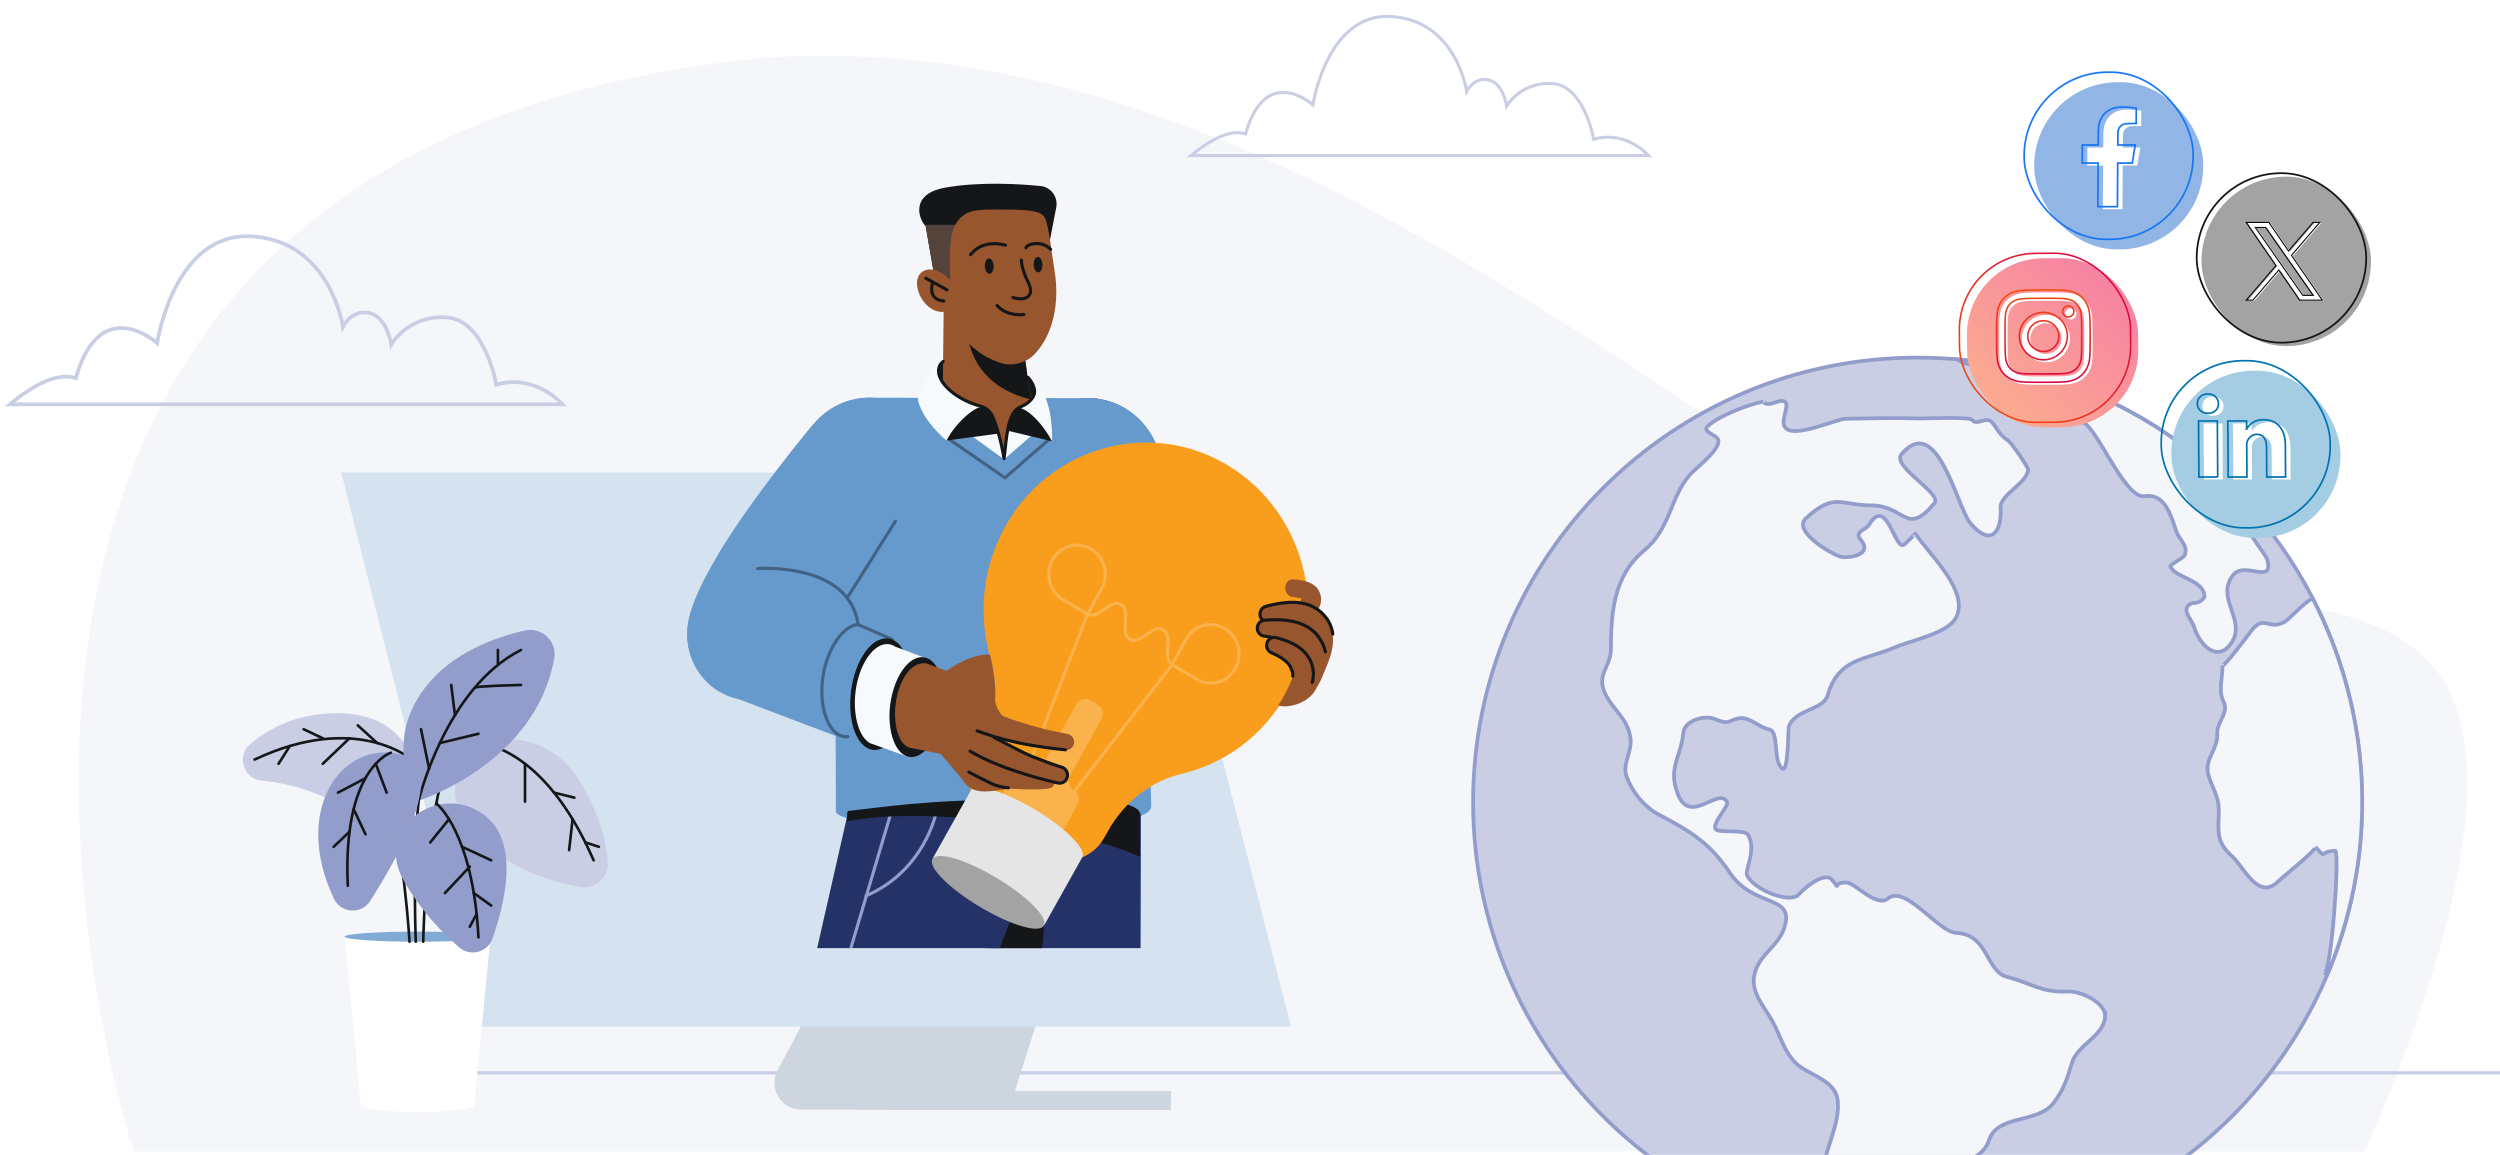 <svg width="762" height="352" viewBox="0 0 762 352" fill="none" xmlns="http://www.w3.org/2000/svg">
<g clip-path="url(#clip0_4830_152231)">
<path d="M40.781 351C40.781 351 -60.069 46.19 232.696 17.631C373.083 7.942 488.693 112.219 578.49 163.241C630.079 192.553 707.661 169.711 739.492 200.797C771.322 231.904 733.913 320.57 720.804 351L40.781 351Z" fill="#F5F6FA"/>
<path d="M151.292 117.272C151.292 117.272 147.912 97.643 136.203 96.742C124.495 95.909 119.244 104.995 119.244 104.995C119.244 104.995 117.976 96.117 112.001 95.285C106.931 94.661 104.517 99.585 104.517 99.585C104.517 99.585 100.775 73.576 76.874 72.05C52.974 70.524 47.904 104.579 47.904 104.579C47.904 104.579 30.643 88.973 23.098 115.26C19.115 113.942 12.838 115.122 3 123.236H20.443H29.616H62.027H107.595H171.511C161.613 113.249 151.292 117.272 151.292 117.272Z" stroke="#C9CEE5" stroke-width="1.139"/>
<path d="M485.772 42.481C485.772 42.481 482.974 26.23 473.28 25.484C463.586 24.794 459.239 32.317 459.239 32.317C459.239 32.317 458.189 24.967 453.242 24.278C449.045 23.761 447.046 27.838 447.046 27.838C447.046 27.838 443.948 6.305 424.161 5.041C404.374 3.778 400.176 31.972 400.176 31.972C400.176 31.972 385.885 19.052 379.639 40.815C376.341 39.724 371.145 40.7 363 47.419H377.441H385.036H411.869H449.595H502.511C494.316 39.15 485.772 42.481 485.772 42.481Z" stroke="#C9CEE5" stroke-width="0.943"/>
<path d="M823 327H131" stroke="#C9CEE5" stroke-miterlimit="10"/>
<path fill-rule="evenodd" clip-rule="evenodd" d="M273.069 338.307H307.52H356.901V332.565H309.358L329.684 268.256H267.786L237.01 326.249C234.139 331.646 238.043 338.192 244.13 338.192L273.069 338.307Z" fill="#CDD5DF"/>
<g filter="url(#filter0_dddd_4830_152231)">
<path fill-rule="evenodd" clip-rule="evenodd" d="M134 120H380.213L423.507 288.927H176.605L134 120Z" fill="#D5E3F1"/>
</g>
<g clip-path="url(#clip1_4830_152231)">
<path fill-rule="evenodd" clip-rule="evenodd" d="M354.265 146.461L345.578 191.67L322.926 166.09C314.815 162.539 309.152 154.284 309.152 144.637C309.152 131.775 319.23 121.361 331.66 121.361C344.09 121.361 354.169 131.775 354.169 144.637C354.169 145.309 354.121 145.933 354.073 146.557L354.265 146.461Z" fill="#416282"/>
<path fill-rule="evenodd" clip-rule="evenodd" d="M302.481 240.91C275.845 241.342 254.68 244.221 254.776 247.341C254.824 248.253 256.744 249.116 260.103 249.836C268.214 245.373 295.714 252.764 314.383 252.476C341.018 252.044 350.953 248.924 350.857 245.805C350.761 242.638 329.116 240.478 302.481 240.91Z" fill="#6699CC"/>
<path fill-rule="evenodd" clip-rule="evenodd" d="M302.818 241.342C327.438 241.342 347.402 244.269 347.402 247.917C347.402 251.516 327.918 258.715 303.298 258.331C272.486 257.851 258.233 251.516 258.233 247.917C258.233 244.269 278.198 241.342 302.818 241.342Z" fill="#253267"/>
<path fill-rule="evenodd" clip-rule="evenodd" d="M334.157 443.725C318.464 443.917 317.072 439.838 317.072 439.838L296.627 256.555C296.627 256.555 314.096 249.308 325.71 246.381C335.645 243.837 347.739 248.061 347.739 248.061C347.739 248.061 347.691 325.568 347.115 360.794C346.971 368.761 347.931 404.707 348.363 427.264C348.507 434.75 348.603 439.742 348.603 439.742C348.603 439.742 346.491 443.581 334.157 443.725Z" fill="#253267"/>
<path fill-rule="evenodd" clip-rule="evenodd" d="M303.394 317.409L301.042 296.293L305.265 256.603C305.265 256.603 307.713 253.964 311.6 250.988L312.272 250.604C313.328 250.22 314.432 249.836 315.488 249.5C316.639 254.78 325.998 300.948 303.394 317.409Z" fill="#141618"/>
<path fill-rule="evenodd" clip-rule="evenodd" d="M317.359 256.651L246.331 438.062C246.331 438.062 242.059 440.701 231.069 440.125C218.303 439.453 215.28 436.43 215.28 436.43C215.28 436.43 216.383 431.631 218.303 423.472C228.525 379.703 258.473 247.628 258.473 247.628C309.248 235.342 317.359 256.651 317.359 256.651Z" fill="#253267"/>
<path d="M285.204 248.109C285.204 248.109 281.653 265.434 263.944 273.065" stroke="#929DCB" stroke-width="0.96" stroke-miterlimit="10" stroke-linecap="round" stroke-linejoin="round"/>
<path d="M271.911 246.621L215.664 436.19" stroke="#929DCB" stroke-width="0.96" stroke-miterlimit="10" stroke-linecap="round" stroke-linejoin="round"/>
<path fill-rule="evenodd" clip-rule="evenodd" d="M302.818 241.342C327.438 241.342 347.403 244.269 347.403 247.917C347.403 248.732 347.499 261.162 347.499 261.162C347.499 261.162 332.045 253.82 303.298 250.316C273.303 246.669 258.041 250.364 258.041 250.364C258.041 250.364 258.281 249.5 258.281 247.917C258.233 244.269 278.198 241.342 302.818 241.342Z" fill="#141618"/>
<path fill-rule="evenodd" clip-rule="evenodd" d="M345.626 162.731C355.657 200.644 363.336 220.993 350.426 228.72C350.618 235.343 350.906 245.565 350.906 245.565C350.906 245.565 341.403 243.118 302.145 243.789C276.47 244.221 263.032 247.005 254.777 247.485C254.777 247.485 254.681 220.993 254.681 217.346C236.492 210.771 244.171 190.662 254.777 165.226C247.482 161.387 242.443 153.516 242.443 144.493C242.443 131.919 252.137 121.649 264.231 121.217H264.807C264.855 121.217 264.903 121.217 264.999 121.217C265.047 121.217 265.143 121.217 265.191 121.217L331.373 121.361C331.469 121.361 331.613 121.361 331.709 121.361C331.853 121.361 331.949 121.361 332.093 121.361H334.588C334.588 121.361 334.588 121.409 334.588 121.553C345.674 122.993 354.217 132.783 354.217 144.637C354.265 151.788 350.57 158.459 345.626 162.731Z" fill="#6699CC"/>
<path d="M352.489 188.742L340.395 143.965" stroke="#416282" stroke-width="0.96" stroke-miterlimit="10" stroke-linecap="round" stroke-linejoin="round"/>
<path fill-rule="evenodd" clip-rule="evenodd" d="M302.194 108.643C310.88 110.371 317.263 115.41 316.447 119.873C315.631 124.336 307.905 126.592 299.218 124.864C290.531 123.137 284.148 118.097 284.964 113.634C285.78 109.123 293.507 106.915 302.194 108.643Z" fill="#141618"/>
<path fill-rule="evenodd" clip-rule="evenodd" d="M287.316 123.041L287.652 92.518L309.968 92.901L314.864 125.728H314.672C314.816 125.968 314.912 126.208 314.912 126.448C314.96 127.888 312.08 128.848 307.809 129.04L306.081 139.79L303.441 128.992C302.722 128.944 301.954 128.896 301.186 128.8C293.555 127.984 287.268 125.632 287.22 123.521C287.22 123.377 287.268 123.185 287.316 123.041Z" fill="#98562E"/>
<path fill-rule="evenodd" clip-rule="evenodd" d="M314.239 121.745C313.951 121.697 313.711 121.601 313.423 121.553C293.507 116.322 294.706 98.757 294.706 98.757L311.408 102.548L314.239 121.745Z" fill="#141618"/>
<path d="M319.759 133.935L306.321 145.645L289.38 133.935" stroke="#416282" stroke-width="0.96" stroke-miterlimit="10" stroke-linecap="round" stroke-linejoin="round"/>
<path fill-rule="evenodd" clip-rule="evenodd" d="M320.671 134.511L315.2 132.063L306.033 140.03L294.659 131.775C294.659 131.775 292.451 132.735 288.468 134.271C284.821 131.103 280.597 126.304 279.733 121.553C279.733 121.553 282.805 111.331 287.412 109.795C287.412 109.939 287.412 110.035 287.412 110.179C285.156 111.858 283.909 118.289 298.93 124.288C300.946 124.528 302.098 126.256 303.346 129.856L306.033 139.262L307.713 129.856C307.713 129.856 308.097 128.08 308.625 127.072C309.345 125.728 310.208 125.056 310.208 125.056C310.208 125.056 314.624 122.609 315.104 120.929C316.016 117.714 314.384 115.698 313.184 114.69C313.136 114.354 313.04 113.634 312.992 113.298C314.288 113.922 316.351 115.842 317.695 119.153C321.151 125.152 320.671 134.511 320.671 134.511Z" fill="#F7FAFC"/>
<path fill-rule="evenodd" clip-rule="evenodd" d="M320.671 134.511L307.377 131.343C307.377 131.343 308.097 126.592 309.297 124.768C310.497 122.897 316.256 126.4 320.671 134.511Z" fill="#141618"/>
<path fill-rule="evenodd" clip-rule="evenodd" d="M288.516 134.271L304.209 132.159C304.065 132.063 303.393 125.776 299.794 124.145C297.778 123.233 291.299 128.704 288.516 134.271Z" fill="#141618"/>
<path d="M287.46 110.179C286.548 110.899 286.068 111.859 286.068 113.058C286.068 117.042 291.779 121.937 298.93 123.809C300.514 124.241 301.857 125.392 302.529 126.88C303.681 129.568 305.121 134.127 306.033 139.79C306.849 133.839 306.849 125.776 311.072 124.001C311.792 123.713 312.512 123.329 313.184 122.849C314.383 121.889 315.343 120.689 315.343 119.441C315.343 117.954 314.575 116.418 313.28 114.978" stroke="#141618" stroke-width="0.96" stroke-miterlimit="10" stroke-linecap="round" stroke-linejoin="round"/>
<path fill-rule="evenodd" clip-rule="evenodd" d="M285.108 85.943L282.133 68.858C280.549 67.658 276.613 59.259 288.084 57.196C298.45 55.324 310.832 56.044 317.263 56.715C320.238 57.051 322.35 59.787 322.014 62.858L319.423 76.2C319.423 76.2 297.538 91.27 292.355 90.598C287.124 89.926 285.828 90.406 285.108 85.943Z" fill="#141618"/>
<path fill-rule="evenodd" clip-rule="evenodd" d="M282.133 68.858L285.108 85.943C285.156 86.327 285.252 86.615 285.3 86.951H294.611V68.522H281.845C281.941 68.666 282.037 68.81 282.133 68.858Z" fill="#54433A"/>
<path fill-rule="evenodd" clip-rule="evenodd" d="M315.104 108.163C313.76 109.507 312.08 110.371 310.257 110.803C308.433 111.235 306.561 111.139 304.786 110.563C299.794 108.883 292.788 104.804 289.092 94.773C281.941 97.029 276.758 85.895 281.077 82.871C283.765 80.999 287.412 83.015 289.284 85.079C289.38 85.175 289.572 85.415 289.62 85.511C289.572 79.464 288.9 71.737 291.636 67.754C294.467 63.53 298.739 63.866 306.129 63.866C317.168 63.866 318.319 64.97 319.039 67.994C320.047 71.929 320.383 76.056 321.391 82.247C323.503 95.013 319.423 103.94 315.104 108.163ZM289.284 85.079C289.236 84.983 289.236 85.031 289.284 85.079V85.079Z" fill="#98562E"/>
<path fill-rule="evenodd" clip-rule="evenodd" d="M301.425 78.744C302.145 78.696 302.817 79.751 302.865 81.047C302.913 82.343 302.337 83.399 301.617 83.447C300.897 83.495 300.226 82.439 300.178 81.143C300.13 79.847 300.705 78.792 301.425 78.744Z" fill="#141618"/>
<path fill-rule="evenodd" clip-rule="evenodd" d="M316.304 78.312C317.024 78.264 317.696 79.32 317.744 80.616C317.792 81.912 317.216 82.968 316.496 83.016C315.776 83.064 315.104 82.008 315.056 80.712C315.008 79.416 315.584 78.36 316.304 78.312Z" fill="#141618"/>
<path d="M312.08 95.877C312.08 95.877 307.137 96.645 303.921 93.141" stroke="#141618" stroke-width="0.96" stroke-miterlimit="10" stroke-linecap="round" stroke-linejoin="round"/>
<path d="M312.703 75.528C313.135 74.233 317.598 73.225 320.238 76.008" stroke="#141618" stroke-width="0.96" stroke-miterlimit="10" stroke-linecap="round" stroke-linejoin="round"/>
<path d="M295.811 77.592C295.667 78.216 298.354 72.697 306.465 74.712" stroke="#141618" stroke-width="0.96" stroke-miterlimit="10" stroke-linecap="round" stroke-linejoin="round"/>
<path d="M311.311 79.272C311.311 79.272 311.263 81.815 313.423 86.135C315.391 90.022 312.991 91.942 308.72 90.694" stroke="#141618" stroke-width="0.96" stroke-miterlimit="10" stroke-linecap="round" stroke-linejoin="round"/>
<path d="M284.244 86.375C284.244 86.375 282.564 91.27 287.652 91.75" stroke="#141618" stroke-width="0.96" stroke-miterlimit="10" stroke-linecap="round" stroke-linejoin="round"/>
<path d="M288.612 88.342L282.181 84.791" stroke="#141618" stroke-width="0.96" stroke-miterlimit="10" stroke-linecap="round" stroke-linejoin="round"/>
<path fill-rule="evenodd" clip-rule="evenodd" d="M337.756 253.244L336.556 255.356C332.909 261.931 324.75 264.186 318.415 260.395L302.29 250.796C295.955 247.005 293.747 238.606 297.442 232.031L298.642 229.92C303.633 220.993 304.641 210.339 301.81 200.453C297.97 186.967 299.458 171.849 307.329 158.843C320.959 136.335 349.466 128.32 372.262 140.702C397.266 154.284 406.145 186.487 392.131 211.539C384.98 224.353 373.27 232.751 360.312 235.823C350.762 238.078 342.651 244.509 337.756 253.244Z" fill="#F99D1C"/>
<path fill-rule="evenodd" clip-rule="evenodd" d="M316.591 260.107L303.441 252.236C301.953 251.324 301.426 249.357 302.289 247.821L309.92 234.239C310.784 232.703 312.704 232.175 314.191 233.039C315.679 233.951 317.599 233.423 318.463 231.84L328.061 214.61C328.925 213.075 330.845 212.547 332.333 213.411L334.588 214.754C336.076 215.666 336.604 217.634 335.74 219.17L326.142 236.399C325.278 237.935 325.806 239.95 327.293 240.814C328.781 241.726 329.309 243.694 328.445 245.229L320.862 258.811C320.047 260.491 318.127 261.019 316.591 260.107Z" fill="#FAB24C"/>
<path fill-rule="evenodd" clip-rule="evenodd" d="M331.468 187.206L324.27 182.935C324.174 182.887 324.078 182.839 323.982 182.791C319.854 180.343 318.463 174.872 320.814 170.601C323.214 166.33 328.445 164.89 332.572 167.337C336.7 169.785 338.091 175.256 335.74 179.528C335.74 179.528 335.74 179.576 335.692 179.576L331.468 187.206Z" stroke="#FAB24C" stroke-width="0.96" stroke-miterlimit="10" stroke-linecap="round" stroke-linejoin="round"/>
<path fill-rule="evenodd" clip-rule="evenodd" d="M357.24 202.564L364.439 206.835C364.535 206.883 364.631 206.979 364.727 207.027C368.854 209.475 374.134 208.035 376.485 203.764C378.885 199.493 377.445 194.07 373.318 191.574C369.19 189.126 363.911 190.566 361.56 194.837C361.56 194.837 361.56 194.885 361.512 194.885L357.24 202.564Z" stroke="#FAB24C" stroke-width="0.96" stroke-miterlimit="10" stroke-linecap="round" stroke-linejoin="round"/>
<path d="M313.664 233.087L331.469 187.159C334.684 189.078 338.476 182.311 341.691 184.231C344.907 186.151 341.163 192.918 344.379 194.837C347.594 196.757 351.386 189.99 354.601 191.958C357.721 193.83 354.313 200.165 356.953 202.324C357.049 202.42 357.289 202.564 357.289 202.564L327.39 241.246" stroke="#FAB24C" stroke-width="0.96" stroke-miterlimit="10" stroke-linecap="round" stroke-linejoin="round"/>
<path fill-rule="evenodd" clip-rule="evenodd" d="M284.292 261.643L318.319 281.943L329.741 261.547C329.789 261.499 329.837 261.403 329.885 261.307C331.277 258.859 324.75 252.332 315.391 246.717C306.129 241.198 297.538 238.654 296.003 240.91L295.955 240.862L284.292 261.643Z" fill="#E5E5E5"/>
<path fill-rule="evenodd" clip-rule="evenodd" d="M303.681 267.546C313.088 273.161 319.567 279.688 318.175 282.136C316.783 284.583 308.097 282.04 298.69 276.424C289.284 270.809 282.805 264.282 284.196 261.835C285.588 259.387 294.323 261.931 303.681 267.546Z" fill="#A3A3A3"/>
<path fill-rule="evenodd" clip-rule="evenodd" d="M267.303 167.626L247.146 199.828C243.93 209.619 233.948 215.378 224.109 212.834C213.743 210.147 207.408 199.253 210.048 188.55C210.048 188.454 210.096 188.406 210.096 188.31C210.384 186.583 211.775 180.92 218.878 168.969C228.909 152.076 247.194 130.096 247.194 130.096L247.29 130.192C251.417 124.721 257.848 121.217 265.047 121.217C277.477 121.217 287.555 131.631 287.555 144.493C287.555 156.539 278.677 166.474 267.303 167.626Z" fill="#6699CC"/>
<path d="M272.917 158.891L247.002 200.068" stroke="#416282" stroke-width="0.96" stroke-miterlimit="10" stroke-linecap="round" stroke-linejoin="round"/>
<path fill-rule="evenodd" clip-rule="evenodd" d="M223.677 212.546L264.998 228.24L272.101 194.789C272.101 194.789 266.726 192.198 261.303 189.75C258.807 171.801 234.427 173.001 231.26 173.241C230.492 173.145 229.724 173.097 228.908 173.097C218.158 173.097 209.471 182.071 209.471 193.206C209.471 202.42 215.47 210.195 223.677 212.546Z" fill="#6699CC"/>
<path d="M272.053 194.981C272.053 194.981 267.35 192.822 261.543 190.374C258.903 171.177 230.924 173.289 230.924 173.289" stroke="#416282" stroke-width="0.96" stroke-miterlimit="10" stroke-linecap="round" stroke-linejoin="round"/>
<path d="M258.424 224.544C253.385 225.024 249.881 217.585 250.601 208.275C251.321 198.964 256.504 190.806 261.543 190.326" stroke="#416282" stroke-width="0.96" stroke-miterlimit="10" stroke-linecap="round" stroke-linejoin="round"/>
<path fill-rule="evenodd" clip-rule="evenodd" d="M269.655 194.597C274.694 194.117 278.245 201.316 277.526 210.627C276.806 219.937 272.102 228.096 267.063 228.576C262.024 229.056 258.521 221.617 259.241 212.306C259.912 202.948 264.616 195.029 269.655 194.597Z" fill="#141618"/>
<path fill-rule="evenodd" clip-rule="evenodd" d="M260.632 212.21C261.256 203.86 265.431 196.757 269.99 196.325C271.046 196.229 272.006 196.517 272.87 197.093L281.988 200.548L276.421 230.543L265.287 226.56C262.071 224.928 260.152 219.025 260.632 212.21Z" fill="#F7FAFC"/>
<path fill-rule="evenodd" clip-rule="evenodd" d="M280.548 200.308C285.06 199.876 288.227 206.307 287.603 214.658C286.979 223.008 282.756 230.303 278.197 230.735C273.685 231.167 270.566 224.496 271.19 216.145C271.862 207.843 276.037 200.74 280.548 200.308Z" fill="#141618"/>
<path fill-rule="evenodd" clip-rule="evenodd" d="M272.869 215.762C273.397 208.611 276.996 202.564 280.836 202.228C281.412 202.18 281.94 202.036 282.42 202.228H282.468L292.498 206.02C292.498 206.02 295.186 212.067 294.514 218.21C293.842 224.257 289.858 230.4 289.858 230.4L277.236 227.904C274.261 226.992 272.437 222.001 272.869 215.762Z" fill="#98562E"/>
<path d="M287.891 204.916C293.074 201.028 298.689 199.109 301.761 199.589C302.768 203.428 303.488 209.235 303.344 212.451C303.296 212.69 303.296 212.882 303.296 213.17C303.296 213.218 303.296 213.314 303.296 213.362V213.41C303.392 214.61 303.968 216.194 305.456 218.114C306.08 218.354 306.704 218.642 307.376 218.881C310.255 219.937 313.231 220.849 316.254 221.665C319.278 222.481 322.349 223.153 325.373 223.729H325.421C326.621 223.969 327.484 225.072 327.388 226.368C327.292 227.712 326.093 228.768 324.797 228.624C321.485 228.336 318.318 227.904 315.102 227.376C311.887 226.848 308.672 226.176 305.504 225.312C304.832 225.12 304.16 224.928 303.488 224.737C304.928 225.84 306.08 226.704 306.416 226.848C309.151 228.288 311.983 229.536 314.91 230.736C317.79 231.887 320.766 232.991 323.693 233.903H323.741C324.893 234.287 325.613 235.535 325.373 236.783C325.085 238.126 323.837 238.99 322.541 238.702C322.301 238.654 322.061 238.606 321.821 238.558C321.485 238.846 321.149 239.23 320.814 239.806C319.998 241.198 307.376 240.382 307.664 240.334C300.897 241.39 296.577 242.446 293.41 237.79C291.442 234.911 284.771 228.24 282.9 224.401L287.891 204.916Z" fill="#98562E"/>
<path d="M289.81 219.362C289.665 219.313 289.665 219.313 289.81 219.362V219.362Z" fill="#98562E"/>
<path d="M297.826 222.769C299.025 223.249 299.409 223.297 300.657 223.729C302.241 224.305 303.873 224.785 305.456 225.216C308.672 226.08 311.887 226.752 315.055 227.28C318.27 227.808 321.438 228.24 324.749 228.528" stroke="#141618" stroke-width="0.96" stroke-miterlimit="10" stroke-linecap="round" stroke-linejoin="round"/>
<path d="M307.376 240.142C305.408 239.998 303.392 239.422 302.241 238.846C299.937 237.742 297.633 236.591 295.33 235.343" stroke="#141618" stroke-width="0.96" stroke-miterlimit="10" stroke-linecap="round" stroke-linejoin="round"/>
<path d="M295.666 228.96C296.769 229.583 297.969 230.255 299.121 230.831C300.657 231.599 302.193 232.271 303.728 232.895C306.8 234.143 309.919 235.199 313.039 236.158C316.158 237.118 319.278 237.934 322.493 238.654C323.789 238.942 325.085 238.078 325.325 236.734C325.565 235.486 324.845 234.239 323.693 233.855H323.645C320.718 232.943 317.742 231.839 314.862 230.687C311.983 229.535 305.744 226.224 303.008 224.784" stroke="#141618" stroke-width="0.96" stroke-miterlimit="10" stroke-linecap="round" stroke-linejoin="round"/>
<path fill-rule="evenodd" clip-rule="evenodd" d="M385.316 193.926C386.228 194.022 387.091 194.166 387.907 194.31C387.187 194.453 386.564 194.933 386.228 195.701C385.7 196.949 386.228 198.389 387.427 198.917C388.915 199.589 390.307 200.357 391.411 201.172C392.515 202.036 393.33 202.996 393.474 203.764C394.194 205.54 393.954 205.108 394.002 206.116C394.05 206.116 394.05 206.164 394.098 206.164C392.946 209.283 391.411 212.259 389.587 215.042C392.85 216.002 398.993 214.226 401.153 209.955C401.249 209.811 401.297 209.715 401.249 209.667C401.345 209.523 401.441 209.379 401.537 209.235C401.729 208.899 401.921 208.563 402.113 208.227C402.497 207.555 402.785 206.883 403.073 206.164C403.505 205.06 404.753 202.372 405.376 200.309C405.376 200.261 405.424 200.261 405.424 200.213C405.664 199.493 405.856 198.773 406 198.053C406.288 196.565 406.432 194.933 406.192 193.206C406.048 192.342 405.856 191.478 405.52 190.662C405.376 190.23 405.137 189.846 404.945 189.462C404.753 189.078 404.513 188.79 404.273 188.406C403.601 187.447 402.737 186.535 401.777 185.815C402.065 185.287 402.353 184.711 402.545 183.847C402.593 183.607 402.641 183.367 402.641 183.079C402.689 182.839 402.641 182.503 402.641 182.215C402.593 181.64 402.449 181.016 402.209 180.488C401.729 179.432 401.105 178.808 400.577 178.424C400.049 177.992 399.569 177.752 399.089 177.56C398.178 177.176 397.314 176.984 396.498 176.84C395.634 176.696 394.914 176.6 394.002 176.6C392.754 176.552 391.747 177.704 391.747 179.192C391.747 180.584 392.707 181.784 393.858 181.928H393.954C394.53 181.976 395.202 182.12 395.826 182.263C396.354 182.407 396.258 182.263 396.69 182.455C396.594 182.647 396.498 183.031 396.258 183.703C395.058 183.559 393.906 183.511 392.754 183.559C390.307 183.703 388.003 184.183 385.844 184.759C384.74 185.047 383.972 186.103 384.068 187.351C384.116 188.071 384.5 188.694 385.028 189.078C384.116 189.318 383.348 190.134 383.252 191.142C383.06 192.534 384.02 193.734 385.316 193.926Z" fill="#98562E"/>
<path d="M384.884 189.03C384.404 188.646 384.116 188.07 384.068 187.398C383.972 186.199 384.74 185.095 385.844 184.807C388.003 184.231 390.307 183.751 392.755 183.607C394.002 183.559 395.298 183.559 396.642 183.799C397.986 184.039 399.426 184.471 400.769 185.239C402.161 186.007 403.361 187.158 404.321 188.454C404.561 188.79 404.801 189.078 404.993 189.51C405.185 189.894 405.425 190.278 405.569 190.71C405.904 191.526 406.144 192.39 406.24 193.253" stroke="#141618" stroke-width="0.96" stroke-miterlimit="10" stroke-linecap="round" stroke-linejoin="round"/>
<path d="M387.234 194.165C386.611 194.069 385.939 193.973 385.315 193.877C384.019 193.733 383.107 192.533 383.251 191.19C383.395 189.99 384.307 189.126 385.459 189.03C387.714 188.886 390.018 188.79 392.514 189.126C393.761 189.318 395.009 189.558 396.305 190.038C397.601 190.518 398.945 191.238 400.144 192.245C401.392 193.253 402.4 194.693 403.12 196.181C403.264 196.565 403.456 196.901 403.6 197.333C403.744 197.765 403.888 198.197 403.984 198.676" stroke="#141618" stroke-width="0.96" stroke-miterlimit="10" stroke-linecap="round" stroke-linejoin="round"/>
<path d="M394.05 206.115C394.002 205.059 394.242 205.491 393.522 203.764C393.33 202.996 392.563 202.036 391.459 201.172C390.355 200.308 388.963 199.588 387.475 198.916C386.276 198.389 385.748 196.949 386.276 195.701C386.756 194.597 387.955 194.021 389.011 194.357C390.691 194.837 392.467 195.365 394.242 196.277C395.154 196.757 396.018 197.333 396.882 198.053C397.746 198.772 398.562 199.78 399.186 200.932C399.809 202.084 400.193 203.476 400.289 204.771C400.337 205.107 400.337 205.443 400.289 205.827C400.289 206.211 400.241 206.547 400.193 206.931C400.145 207.315 400.049 207.651 399.953 207.987" stroke="#141618" stroke-width="0.96" stroke-miterlimit="10" stroke-linecap="round" stroke-linejoin="round"/>
</g>
<path d="M109.991 336.891C109.991 338.035 117.728 338.96 127.275 338.96C136.821 338.96 144.558 338.032 144.558 336.891L149.496 285.491H105.053L109.991 336.891Z" fill="white"/>
<path d="M127.275 287.037C139.547 287.037 149.496 286.345 149.496 285.492C149.496 284.639 139.547 283.947 127.275 283.947C115.002 283.947 105.053 284.639 105.053 285.492C105.053 286.345 115.002 287.037 127.275 287.037Z" fill="#81ABD5"/>
<path d="M124.834 287.036C124.834 287.036 122.871 255.188 117.848 243.13" stroke="#141618" stroke-width="0.808" stroke-miterlimit="10" stroke-linecap="round" stroke-linejoin="round"/>
<path d="M126.734 287.036C126.734 287.036 124.878 241.408 130.766 229.921" stroke="#141618" stroke-width="0.808" stroke-miterlimit="10" stroke-linecap="round" stroke-linejoin="round"/>
<path d="M128.998 287.032C128.998 287.032 129.763 240.834 139.381 225.038" stroke="#141618" stroke-width="0.808" stroke-miterlimit="10" stroke-linecap="round" stroke-linejoin="round"/>
<path d="M100.836 217.43C89.582 217.923 81.583 222.267 76.227 226.827C71.99 230.431 74.162 237.376 79.699 237.922C84.786 238.425 90.9 239.612 96.993 242.198C111.811 248.488 127.443 246.075 126.735 235.951C126.735 235.951 125.382 216.353 100.836 217.43Z" fill="#C9CEE5"/>
<path d="M125.78 231.738C125.78 231.738 109.021 216.749 77.585 231.518" stroke="#141618" stroke-width="0.808" stroke-miterlimit="10" stroke-linecap="round" stroke-linejoin="round"/>
<path d="M177.51 239.406C166.068 219.404 145.838 226.473 145.838 226.473C139.808 229.272 132.079 245.706 148.636 258.345C158.558 265.921 169.579 269.057 176.812 270.354C181.449 271.186 185.637 267.413 185.279 262.714C184.854 257.137 183.054 249.097 177.51 239.406Z" fill="#C9CEE5"/>
<path d="M145.837 226.473C145.837 226.473 165.646 226.905 180.932 262.222" stroke="#141618" stroke-width="0.808" stroke-miterlimit="10" stroke-linecap="round" stroke-linejoin="round"/>
<path d="M160.036 192.181C150.999 194.193 137.683 198.892 129.45 209.741C116.053 227.394 127.587 244.055 127.587 244.055C127.587 244.055 163.241 232.837 168.934 200.646C169.848 195.476 165.161 191.04 160.036 192.181Z" fill="#929DCB"/>
<path d="M127.586 244.059C127.586 244.059 135.815 209.71 158.794 198.119" stroke="#141618" stroke-width="0.808" stroke-miterlimit="10" stroke-linecap="round" stroke-linejoin="round"/>
<path d="M122.156 229.92C104.242 225.487 88.91 246.677 101.759 273.893C103.888 278.4 110.122 278.832 112.811 274.637C121.823 260.566 136.868 233.559 122.156 229.92Z" fill="#929DCB"/>
<path d="M119.147 229.414C119.147 229.414 104.364 234.034 106.008 269.978" stroke="#141618" stroke-width="0.808" stroke-miterlimit="10" stroke-linecap="round" stroke-linejoin="round"/>
<path d="M123.154 268.589C128.627 278.046 135.195 284.707 140.034 288.811C143.402 291.67 148.592 290.278 150.073 286.114C153.704 275.913 158.082 258.295 149.067 249.696C135.932 237.167 113.111 251.241 123.154 268.589Z" fill="#929DCB"/>
<path d="M132.995 244.905C132.995 244.905 144.115 253.395 145.836 285.696" stroke="#141618" stroke-width="0.808" stroke-miterlimit="10" stroke-linecap="round" stroke-linejoin="round"/>
<path d="M114.533 232.798L117.849 241.592" stroke="#141618" stroke-width="0.808" stroke-miterlimit="10" stroke-linecap="round" stroke-linejoin="round"/>
<path d="M111.392 237.195L103.014 241.592" stroke="#141618" stroke-width="0.808" stroke-miterlimit="10" stroke-linecap="round" stroke-linejoin="round"/>
<path d="M107.795 246.613L111.39 254.278" stroke="#141618" stroke-width="0.808" stroke-miterlimit="10" stroke-linecap="round" stroke-linejoin="round"/>
<path d="M106.531 253.509L101.685 258.101" stroke="#141618" stroke-width="0.808" stroke-miterlimit="10" stroke-linecap="round" stroke-linejoin="round"/>
<path d="M114.965 226.473L109.053 221.087" stroke="#141618" stroke-width="0.808" stroke-miterlimit="10" stroke-linecap="round" stroke-linejoin="round"/>
<path d="M106.528 225.013L98.384 232.798" stroke="#141618" stroke-width="0.808" stroke-miterlimit="10" stroke-linecap="round" stroke-linejoin="round"/>
<path d="M98.384 225.038L92.546 222.263" stroke="#141618" stroke-width="0.808" stroke-miterlimit="10" stroke-linecap="round" stroke-linejoin="round"/>
<path d="M88.345 227.39L84.894 232.797" stroke="#141618" stroke-width="0.808" stroke-miterlimit="10" stroke-linecap="round" stroke-linejoin="round"/>
<path d="M130.767 234.208L128.325 222.263" stroke="#141618" stroke-width="0.808" stroke-miterlimit="10" stroke-linecap="round" stroke-linejoin="round"/>
<path d="M134.074 226.473L145.831 223.649" stroke="#141618" stroke-width="0.808" stroke-miterlimit="10" stroke-linecap="round" stroke-linejoin="round"/>
<path d="M138.673 217.998L137.535 208.771" stroke="#141618" stroke-width="0.808" stroke-miterlimit="10" stroke-linecap="round" stroke-linejoin="round"/>
<path d="M144.732 209.589C145.158 209.089 158.799 208.77 158.799 208.77" stroke="#141618" stroke-width="0.808" stroke-miterlimit="10" stroke-linecap="round" stroke-linejoin="round"/>
<path d="M151.764 202.236V198.101" stroke="#141618" stroke-width="0.808" stroke-miterlimit="10" stroke-linecap="round" stroke-linejoin="round"/>
<path d="M160.021 232.797V244.349" stroke="#141618" stroke-width="0.808" stroke-miterlimit="10" stroke-linecap="round" stroke-linejoin="round"/>
<path d="M168.881 241.592L175.076 243.13" stroke="#141618" stroke-width="0.808" stroke-miterlimit="10" stroke-linecap="round" stroke-linejoin="round"/>
<path d="M174.522 249.696L173.467 259.107" stroke="#141618" stroke-width="0.808" stroke-miterlimit="10" stroke-linecap="round" stroke-linejoin="round"/>
<path d="M178.405 256.768L182.528 258.101" stroke="#141618" stroke-width="0.808" stroke-miterlimit="10" stroke-linecap="round" stroke-linejoin="round"/>
<path d="M136.855 249.696L131.141 256.768" stroke="#141618" stroke-width="0.808" stroke-miterlimit="10" stroke-linecap="round" stroke-linejoin="round"/>
<path d="M140.839 258.101L149.717 262.226" stroke="#141618" stroke-width="0.808" stroke-miterlimit="10" stroke-linecap="round" stroke-linejoin="round"/>
<path d="M143.194 264.142L135.623 272.196" stroke="#141618" stroke-width="0.808" stroke-miterlimit="10" stroke-linecap="round" stroke-linejoin="round"/>
<path d="M144.414 272.197L149.717 276.02" stroke="#141618" stroke-width="0.808" stroke-miterlimit="10" stroke-linecap="round" stroke-linejoin="round"/>
<path d="M145.276 278.596L143.192 282.465" stroke="#141618" stroke-width="0.808" stroke-miterlimit="10" stroke-linecap="round" stroke-linejoin="round"/>
<path d="M719.96 244.48C719.96 169.656 659.303 109 584.48 109C509.656 109 449 169.656 449 244.48C449 319.303 509.656 379.96 584.48 379.96C659.303 379.96 719.96 319.303 719.96 244.48Z" fill="#C9CEE5" stroke="#929DCB" stroke-width="1.146"/>
<path d="M596.563 109.514C597.109 109.868 597.689 110.23 598.3 110.602C598.354 110.215 626.853 119.236 629.772 120.571C638.224 124.441 643.417 125.824 634.143 128.761C638.176 127.486 647.272 152.252 653.67 151.225C659.89 150.228 661.727 157.227 663.374 162.036C664.247 164.586 666.968 166.075 665.95 169.142C665.627 170.114 661.183 172.114 661.525 172.761C663.389 176.31 671.89 176.715 671.941 181.932C671.119 183.24 669.872 183.869 668.198 183.82C664.259 185.412 667.99 188.597 668.745 191.062C670.566 197.01 676.261 202.293 680.387 195.527C684.532 188.723 675.043 182.059 680.798 175.117C684.173 171.045 693.19 178.346 691.051 170.574C690.438 168.347 681.061 158.505 686.257 157.052C686.508 156.982 686.683 156.475 686.792 155.635C671.376 137.851 651.121 123.852 627.162 115.901C617.023 112.535 606.767 110.439 596.569 109.514H596.563Z" fill="#F5F6FA" stroke="#929DCB" stroke-width="1.146"/>
<path d="M705.065 182.727C704.407 181.443 697.712 188.811 696.326 189.575C691.254 192.373 690.142 186.853 685.885 192.684C685.136 193.711 677.436 203.937 677.394 202.789C677.536 206.583 675.965 210.341 677.792 213.984C679.43 217.25 675.578 220.21 675.814 223.654C676.122 228.177 671.98 231.258 673.025 235.759C673.932 239.665 676.282 242.514 676.288 246.677C676.297 253.299 675.098 256.314 680.417 261.06C683.84 264.111 688.29 274.648 694.302 268.709C695.407 267.618 706.385 258.824 705.736 258.135C709.633 262.277 706.201 259.564 711.745 259.304C713.243 259.235 710.624 297.414 708.334 296.537C708.7 296.676 709.125 296.64 709.603 296.453C710.859 293.417 712.02 290.317 713.068 287.151C724.979 251.26 721.043 213.921 705.068 182.724L705.065 182.727Z" fill="#F5F6FA" stroke="#929DCB" stroke-width="1.146"/>
<path d="M641.635 309.6C641.677 305.694 634.373 302.056 630.418 302.217C621.936 302.561 619.691 299.818 611.806 297.785C605.187 296.078 606.209 284.81 596.167 284.324C590.817 284.064 580.733 269.518 575.455 273.868C571.963 276.744 565.242 269.02 562.897 268.992C557.484 268.926 561.861 272.14 558.324 268.11C555.998 265.458 549.605 271.038 548.258 272.617C545.645 275.678 534.253 271.083 532.477 266.687C531.848 265.132 535.491 258.872 532.779 254.416C531.736 252.703 524.193 253.96 523.024 252.821C521.45 251.287 527.066 245.653 526.435 244.48C523.8 239.596 515.155 251.846 511.384 241.988C508.321 233.977 512.312 230.968 513.103 223.243C513.475 219.609 519.662 217.83 522.659 219.147C527.468 221.259 526.821 219.289 530.468 218.893C533.347 218.579 536.404 221.842 539.18 222.322C542.455 222.89 540.213 232.08 543.304 234.282C545.098 235.56 545.056 221.917 545.171 221.591C547.131 216.06 555.699 216.561 557.067 211.921C560.438 200.484 568.19 201.339 577.567 197.303C582.038 195.378 593.092 193.146 595.889 188.762C601.103 180.591 587.4 168.398 583.823 162.637C583.781 162.568 580.654 166.163 579.932 166.19C577.277 166.299 574.812 151.33 569.725 159.925C568.755 161.562 565.033 162.048 567.112 164.465C571.169 169.184 563.308 170.313 560.858 169.643C558.375 168.963 546.174 161.897 550.46 157.955C559.206 149.916 561.191 154.079 570.272 154.04C580.679 153.994 581.053 163.776 589.66 153.315C592.04 150.421 576.489 142.146 579.558 138.479C590.421 125.501 596.397 154.324 600.469 159.323C606.423 166.631 610.254 162.776 609.779 154.71C609.556 150.91 617.643 147.373 618.196 143.27C618.307 142.433 612.982 134.872 612.193 134.361C609.387 132.555 608.737 130.652 607.296 128.854C605.481 126.588 602.629 129.981 601.01 127.957C600.26 127.02 586.606 127.543 585.156 127.561C577.984 127.289 569.954 127.528 562.725 127.634C559.759 127.519 544.062 135.192 543.645 128.912C543.44 125.797 547.17 120.332 540.506 122.855C538.373 123.661 537.023 122.474 537.455 122.386C532.854 123.323 524.254 126.537 520.565 129.842C518.523 131.673 523.414 132.522 523.749 134.092C524.393 137.122 516.756 142.766 515.046 144.732C508.971 151.732 509.243 161.048 501.059 167.857C491.606 175.721 491.081 187.222 490.99 198.052C490.945 203.311 486.438 205.526 489.286 211.474C491.715 216.549 496.231 218.984 496.984 225.146C497.476 229.192 494.307 232.95 495.839 236.892C497.724 241.74 501.31 246.045 505.702 248.35C515.07 253.268 521.199 256.954 527.205 265.962C534.652 277.131 547.92 272.255 543.572 283.529C541.742 288.278 537.074 290.538 535.165 295.61C532.875 301.691 537.277 306.089 540.104 311.023C542.953 315.995 544.008 321.961 549.001 325.348C552.578 327.774 559.091 329.789 560.009 334.719C561.475 342.564 554.85 352.364 555.554 359.548C556.028 364.381 556.115 369.348 560.321 372.502C567.894 378.181 566.1 370.263 570.8 366.523C575.211 363.013 580.416 364.052 585.455 362.653C590.077 361.373 584.57 359.672 586.44 358.62C590.409 356.391 592.762 359.738 596.545 356.34C599.991 353.243 604.653 352.361 606.257 347.525C608.882 339.613 620.806 342.51 625.778 336.359C628.841 332.568 630.171 328.535 631.542 323.946C633.231 318.294 641.563 315.708 641.629 309.597C641.584 313.681 641.674 305.512 641.629 309.597L641.635 309.6Z" fill="#F5F6FA" stroke="#929DCB" stroke-width="1.146"/>
<rect width="51.522" height="50.955" rx="25.274" transform="matrix(1 0 -0.007 1 620.209 25.053)" fill="#91B5E5"/>
<rect width="51.522" height="50.955" rx="25.274" transform="matrix(1 0 -0.007 1 617.14 22)" stroke="#1877F2" stroke-width="0.527"/>
<path d="M651.454 50.463L652.351 44.967H647.048L647.071 41.395C647.081 39.892 647.831 38.424 650.199 38.424H652.643L652.674 33.744C651.252 33.516 649.814 33.393 648.372 33.375C644.007 33.375 641.141 36.011 641.109 40.777L641.082 44.967H636.244L636.208 50.463H641.046L640.959 63.755H646.925L647.012 50.463H651.454Z" fill="white"/>
<path d="M649.918 49.699L650.814 44.203H645.511L645.535 40.632C645.545 39.129 646.295 37.66 648.662 37.66H651.107L651.138 32.981C649.715 32.753 648.277 32.629 646.836 32.611C642.471 32.611 639.604 35.248 639.573 40.013L639.545 44.203H634.707L634.671 49.699H639.51L639.423 62.991H645.389L645.475 49.699H649.918Z" stroke="#1877F2" stroke-width="0.527"/>
<rect width="52.168" height="51.504" rx="23.299" transform="matrix(1 -0.009 0.009 1 599.313 78.937)" fill="url(#paint0_linear_4830_152231)"/>
<path d="M617.685 89.233C616.168 89.303 615.132 89.542 614.226 89.894C613.289 90.254 612.494 90.738 611.704 91.521C610.913 92.304 610.427 93.089 610.064 94.015C609.713 94.911 609.475 95.935 609.408 97.433C609.341 98.931 609.326 99.413 609.334 103.234C609.341 107.056 609.358 107.535 609.432 109.036C609.504 110.533 609.745 111.556 610.101 112.45C610.467 113.375 610.957 114.159 611.75 114.939C612.544 115.72 613.338 116.199 614.28 116.558C615.186 116.904 616.223 117.139 617.741 117.205C619.259 117.271 619.747 117.286 623.618 117.278C627.489 117.271 627.976 117.254 629.497 117.183C631.018 117.112 632.048 116.872 632.954 116.522C633.892 116.16 634.686 115.678 635.477 114.894C636.267 114.111 636.753 113.326 637.116 112.399C637.467 111.503 637.706 110.48 637.772 108.983C637.838 107.481 637.854 107.001 637.846 103.18C637.839 99.359 637.821 98.88 637.749 97.379C637.677 95.879 637.436 94.859 637.08 93.965C636.714 93.04 636.225 92.256 635.431 91.475C634.638 90.694 633.842 90.214 632.903 89.857C631.995 89.511 630.959 89.275 629.441 89.21C627.923 89.145 627.435 89.129 623.563 89.136C619.69 89.143 619.206 89.16 617.685 89.233ZM617.851 114.673C616.461 114.614 615.706 114.386 615.203 114.195C614.537 113.941 614.063 113.635 613.561 113.145C613.06 112.655 612.752 112.185 612.492 111.529C612.297 111.033 612.062 110.288 611.997 108.916C611.926 107.433 611.911 106.988 611.903 103.231C611.894 99.474 611.909 99.029 611.975 97.545C612.034 96.174 612.267 95.429 612.46 94.932C612.716 94.274 613.025 93.806 613.523 93.312C614.021 92.817 614.495 92.513 615.161 92.256C615.663 92.063 616.417 91.832 617.807 91.767C619.31 91.697 619.761 91.683 623.567 91.674C627.373 91.666 627.825 91.68 629.329 91.746C630.718 91.805 631.474 92.032 631.976 92.224C632.643 92.478 633.117 92.782 633.618 93.274C634.119 93.766 634.428 94.233 634.688 94.891C634.884 95.385 635.118 96.129 635.183 97.501C635.255 98.986 635.271 99.431 635.278 103.187C635.285 106.943 635.271 107.389 635.205 108.872C635.145 110.245 634.914 110.99 634.721 111.487C634.464 112.144 634.155 112.613 633.657 113.107C633.159 113.601 632.685 113.906 632.019 114.162C631.517 114.356 630.762 114.587 629.374 114.652C627.87 114.722 627.42 114.736 623.612 114.744C619.805 114.753 619.355 114.737 617.852 114.673M629.475 95.686C629.476 96.02 629.576 96.346 629.765 96.624C629.953 96.901 630.221 97.117 630.534 97.244C630.847 97.372 631.191 97.404 631.523 97.339C631.855 97.273 632.159 97.112 632.398 96.875C632.637 96.638 632.799 96.337 632.865 96.009C632.93 95.682 632.896 95.342 632.765 95.034C632.635 94.725 632.416 94.462 632.134 94.277C631.852 94.092 631.521 93.994 631.183 93.994C630.729 93.995 630.294 94.174 629.974 94.491C629.654 94.808 629.474 95.238 629.475 95.686ZM616.269 103.221C616.277 107.212 619.561 110.44 623.604 110.433C627.647 110.425 630.919 107.184 630.912 103.193C630.904 99.202 627.619 95.973 623.576 95.981C619.533 95.989 616.261 99.231 616.269 103.221ZM618.837 103.216C618.835 102.288 619.112 101.381 619.633 100.608C620.154 99.836 620.895 99.233 621.763 98.876C622.63 98.52 623.586 98.425 624.508 98.604C625.43 98.783 626.278 99.228 626.944 99.883C627.61 100.538 628.065 101.373 628.25 102.283C628.435 103.192 628.343 104.136 627.985 104.994C627.627 105.851 627.019 106.585 626.238 107.102C625.458 107.619 624.54 107.896 623.6 107.898C622.975 107.899 622.357 107.779 621.78 107.545C621.203 107.31 620.678 106.966 620.236 106.531C619.794 106.096 619.442 105.58 619.203 105.011C618.963 104.442 618.838 103.832 618.837 103.216Z" fill="white"/>
<rect width="52.168" height="51.504" rx="23.299" transform="matrix(1 -0.009 0.009 1 597 77.443)" stroke="url(#paint1_linear_4830_152231)" stroke-width="0.485"/>
<path d="M617.08 113.914C615.69 113.855 614.935 113.627 614.432 113.436C613.766 113.182 613.291 112.876 612.79 112.386C612.289 111.896 611.981 111.426 611.721 110.77C611.525 110.274 611.29 109.529 611.225 108.157C611.154 106.674 611.139 106.229 611.131 102.472C611.123 98.715 611.137 98.27 611.203 96.786C611.263 95.415 611.495 94.669 611.688 94.173C611.945 93.515 612.254 93.047 612.751 92.553C613.249 92.058 613.724 91.754 614.389 91.497C614.892 91.304 615.646 91.073 617.035 91.008C618.539 90.938 618.989 90.924 622.795 90.915C626.601 90.907 627.053 90.921 628.557 90.987C629.946 91.046 630.702 91.273 631.205 91.465C631.871 91.718 632.345 92.023 632.846 92.515C633.347 93.007 633.656 93.474 633.916 94.132C634.113 94.626 634.346 95.37 634.412 96.743C634.483 98.227 634.499 98.672 634.506 102.428C634.513 106.184 634.5 106.63 634.434 108.113C634.373 109.485 634.143 110.231 633.949 110.728C633.692 111.385 633.383 111.854 632.885 112.348C632.387 112.842 631.913 113.147 631.247 113.403C630.745 113.597 629.991 113.828 628.602 113.893C627.099 113.963 626.648 113.977 622.84 113.985C619.033 113.994 618.584 113.978 617.08 113.914M616.913 88.474C615.396 88.544 614.36 88.783 613.455 89.135C612.517 89.495 611.723 89.979 610.932 90.762C610.142 91.545 609.655 92.33 609.292 93.256C608.941 94.152 608.704 95.176 608.636 96.674C608.569 98.172 608.555 98.654 608.562 102.475C608.569 106.297 608.587 106.776 608.66 108.277C608.733 109.774 608.974 110.797 609.33 111.691C609.696 112.616 610.185 113.4 610.979 114.18C611.772 114.961 612.567 115.44 613.508 115.799C614.415 116.145 615.452 116.38 616.97 116.446C618.487 116.512 618.976 116.527 622.846 116.519C626.717 116.512 627.205 116.495 628.725 116.424C630.246 116.353 631.276 116.113 632.183 115.763C633.12 115.401 633.915 114.919 634.705 114.135C635.495 113.352 635.982 112.567 636.344 111.639C636.695 110.744 636.934 109.721 637 108.224C637.066 106.722 637.082 106.242 637.075 102.421C637.067 98.6 637.05 98.121 636.978 96.62C636.906 95.12 636.664 94.1 636.308 93.206C635.942 92.281 635.453 91.497 634.66 90.716C633.866 89.935 633.07 89.455 632.131 89.098C631.224 88.752 630.187 88.516 628.669 88.451C627.152 88.386 626.663 88.37 622.791 88.377C618.919 88.384 618.434 88.401 616.913 88.474ZM628.703 94.927C628.704 95.261 628.805 95.587 628.993 95.865C629.182 96.142 629.45 96.358 629.762 96.485C630.075 96.613 630.419 96.645 630.751 96.58C631.083 96.514 631.388 96.353 631.626 96.116C631.865 95.879 632.028 95.578 632.093 95.25C632.159 94.923 632.124 94.583 631.994 94.275C631.864 93.966 631.644 93.703 631.362 93.518C631.08 93.333 630.749 93.234 630.411 93.235C629.957 93.236 629.523 93.415 629.202 93.732C628.882 94.049 628.703 94.479 628.703 94.927ZM615.498 102.462C615.506 106.453 618.789 109.681 622.832 109.674C626.875 109.666 630.148 106.425 630.14 102.434C630.132 98.443 626.848 95.214 622.804 95.222C618.761 95.23 615.49 98.472 615.498 102.462ZM618.066 102.457C618.064 101.529 618.341 100.622 618.861 99.849C619.382 99.077 620.123 98.474 620.991 98.118C621.859 97.761 622.814 97.666 623.737 97.845C624.659 98.024 625.507 98.469 626.173 99.124C626.839 99.779 627.293 100.614 627.478 101.524C627.663 102.433 627.571 103.377 627.213 104.235C626.855 105.092 626.247 105.826 625.467 106.343C624.686 106.86 623.768 107.137 622.828 107.139C622.204 107.14 621.585 107.02 621.008 106.786C620.431 106.551 619.906 106.206 619.464 105.772C619.022 105.337 618.671 104.82 618.431 104.252C618.191 103.683 618.067 103.073 618.066 102.457Z" stroke="url(#paint2_linear_4830_152231)" stroke-width="0.485"/>
<rect width="51.666" height="51.666" rx="25.833" transform="matrix(1 8.74228e-08 0 1 671.009 53.838)" fill="#A3A3A3"/>
<path d="M698.887 77.997L707.521 67.96L705.475 67.96L697.978 76.675L691.99 67.96L685.084 67.96L694.139 81.138L685.084 91.663L687.13 91.663L695.047 82.46L701.371 91.663L708.277 91.663L698.887 77.997L698.887 77.997ZM696.085 81.254L695.167 79.942L687.868 69.501L691.01 69.501L696.901 77.927L697.819 79.24L705.476 90.193L702.333 90.193L696.085 81.255L696.085 81.254Z" fill="white"/>
<rect width="51.666" height="51.666" rx="25.833" transform="matrix(1 8.74228e-08 0 1 669.552 52.78)" stroke="#141618" stroke-width="0.545"/>
<path d="M698.438 77.824L707.072 67.788L705.026 67.788L697.529 76.502L691.541 67.788L684.635 67.788L693.69 80.966L684.635 91.49L686.681 91.49L694.598 82.288L700.922 91.49L707.828 91.49L698.438 77.824L698.438 77.824ZM695.636 81.082L694.718 79.77L687.419 69.328L690.561 69.328L696.452 77.755L697.37 79.067L705.027 90.02L701.884 90.02L695.636 81.082L695.636 81.082Z" stroke="black" stroke-width="0.325"/>
<rect width="51.523" height="50.956" rx="25.242" transform="matrix(1 0 0.007 1 661.668 112.995)" fill="#A4CDE3"/>
<rect width="51.523" height="50.956" rx="25.242" transform="matrix(1 0 0.007 1 658.559 109.942)" stroke="#0073B1" stroke-width="0.526"/>
<path d="M677.508 146.151L677.397 129.073L671.662 129.073L671.774 146.151L677.509 146.151L677.508 146.151ZM674.515 126.742C676.515 126.742 677.751 125.431 677.74 123.792C677.692 122.116 676.476 120.841 674.515 120.841C672.552 120.841 671.279 122.116 671.29 123.792C671.3 125.431 672.553 126.742 674.478 126.742L674.515 126.742L674.515 126.742ZM680.682 146.151L686.416 146.151L686.354 136.615C686.351 136.105 686.385 135.594 686.534 135.23C686.942 134.21 687.878 133.154 689.463 133.154C691.537 133.154 692.378 134.72 692.393 137.016L692.452 146.151L698.186 146.151L698.122 136.359C698.088 131.114 695.243 128.673 691.471 128.673C688.378 128.673 687.03 130.384 686.283 131.55L686.321 131.55L686.305 129.074L680.571 129.074C680.656 130.676 680.682 146.151 680.682 146.151L680.682 146.151Z" fill="white"/>
<path d="M675.961 145.388L675.85 128.311L670.115 128.311L670.227 145.388L675.962 145.388L675.961 145.388ZM672.968 125.98C674.968 125.98 676.204 124.668 676.193 123.029C676.145 121.353 674.929 120.078 672.968 120.078C671.005 120.078 669.732 121.353 669.743 123.029C669.753 124.668 671.006 125.979 672.931 125.979L672.968 125.979L672.968 125.98ZM679.135 145.388L684.869 145.388L684.807 135.852C684.804 135.343 684.838 134.832 684.987 134.468C685.395 133.447 686.331 132.391 687.916 132.391C689.99 132.391 690.831 133.957 690.846 136.253L690.905 145.388L696.639 145.388L696.575 135.597C696.541 130.351 693.696 127.91 689.924 127.91C686.831 127.91 685.483 129.622 684.736 130.787L684.774 130.787L684.758 128.311L679.024 128.311C679.109 129.913 679.135 145.389 679.135 145.389L679.135 145.388Z" stroke="#0073B1" stroke-width="0.526"/>
</g>
<defs>
<filter id="filter0_dddd_4830_152231" x="110" y="118" width="315.507" height="191.927" filterUnits="userSpaceOnUse" color-interpolation-filters="sRGB">
<feFlood flood-opacity="0" result="BackgroundImageFix"/>
<feColorMatrix in="SourceAlpha" type="matrix" values="0 0 0 0 0 0 0 0 0 0 0 0 0 0 0 0 0 0 127 0" result="hardAlpha"/>
<feOffset dx="-1" dy="1"/>
<feGaussianBlur stdDeviation="1.5"/>
<feColorMatrix type="matrix" values="0 0 0 0 0 0 0 0 0 0 0 0 0 0 0 0 0 0 0.1 0"/>
<feBlend mode="normal" in2="BackgroundImageFix" result="effect1_dropShadow_4830_152231"/>
<feColorMatrix in="SourceAlpha" type="matrix" values="0 0 0 0 0 0 0 0 0 0 0 0 0 0 0 0 0 0 127 0" result="hardAlpha"/>
<feOffset dx="-4" dy="3"/>
<feGaussianBlur stdDeviation="2.5"/>
<feColorMatrix type="matrix" values="0 0 0 0 0 0 0 0 0 0 0 0 0 0 0 0 0 0 0.09 0"/>
<feBlend mode="normal" in2="effect1_dropShadow_4830_152231" result="effect2_dropShadow_4830_152231"/>
<feColorMatrix in="SourceAlpha" type="matrix" values="0 0 0 0 0 0 0 0 0 0 0 0 0 0 0 0 0 0 127 0" result="hardAlpha"/>
<feOffset dx="-9" dy="7"/>
<feGaussianBlur stdDeviation="3.5"/>
<feColorMatrix type="matrix" values="0 0 0 0 0 0 0 0 0 0 0 0 0 0 0 0 0 0 0.05 0"/>
<feBlend mode="normal" in2="effect2_dropShadow_4830_152231" result="effect3_dropShadow_4830_152231"/>
<feColorMatrix in="SourceAlpha" type="matrix" values="0 0 0 0 0 0 0 0 0 0 0 0 0 0 0 0 0 0 127 0" result="hardAlpha"/>
<feOffset dx="-16" dy="13"/>
<feGaussianBlur stdDeviation="4"/>
<feColorMatrix type="matrix" values="0 0 0 0 0 0 0 0 0 0 0 0 0 0 0 0 0 0 0.01 0"/>
<feBlend mode="normal" in2="effect3_dropShadow_4830_152231" result="effect4_dropShadow_4830_152231"/>
<feBlend mode="normal" in="SourceGraphic" in2="effect4_dropShadow_4830_152231" result="shape"/>
</filter>
<linearGradient id="paint0_linear_4830_152231" x1="4.608" y1="47.158" x2="46.326" y2="2.935" gradientUnits="userSpaceOnUse">
<stop stop-color="#FCAE8F"/>
<stop offset="1" stop-color="#F67FA4"/>
</linearGradient>
<linearGradient id="paint1_linear_4830_152231" x1="4.613" y1="47.746" x2="47.715" y2="4.425" gradientUnits="userSpaceOnUse">
<stop stop-color="#F54D0D"/>
<stop offset="1" stop-color="#DA0145"/>
</linearGradient>
<linearGradient id="paint2_linear_4830_152231" x1="622.818" y1="88.375" x2="622.818" y2="116.521" gradientUnits="userSpaceOnUse">
<stop stop-color="#F44E0D"/>
<stop offset="1" stop-color="#DA0146"/>
</linearGradient>
<clipPath id="clip0_4830_152231">
<rect width="762" height="352" fill="white"/>
</clipPath>
<clipPath id="clip1_4830_152231">
<rect width="372" height="289" fill="white" transform="translate(134)"/>
</clipPath>
</defs>
</svg>
